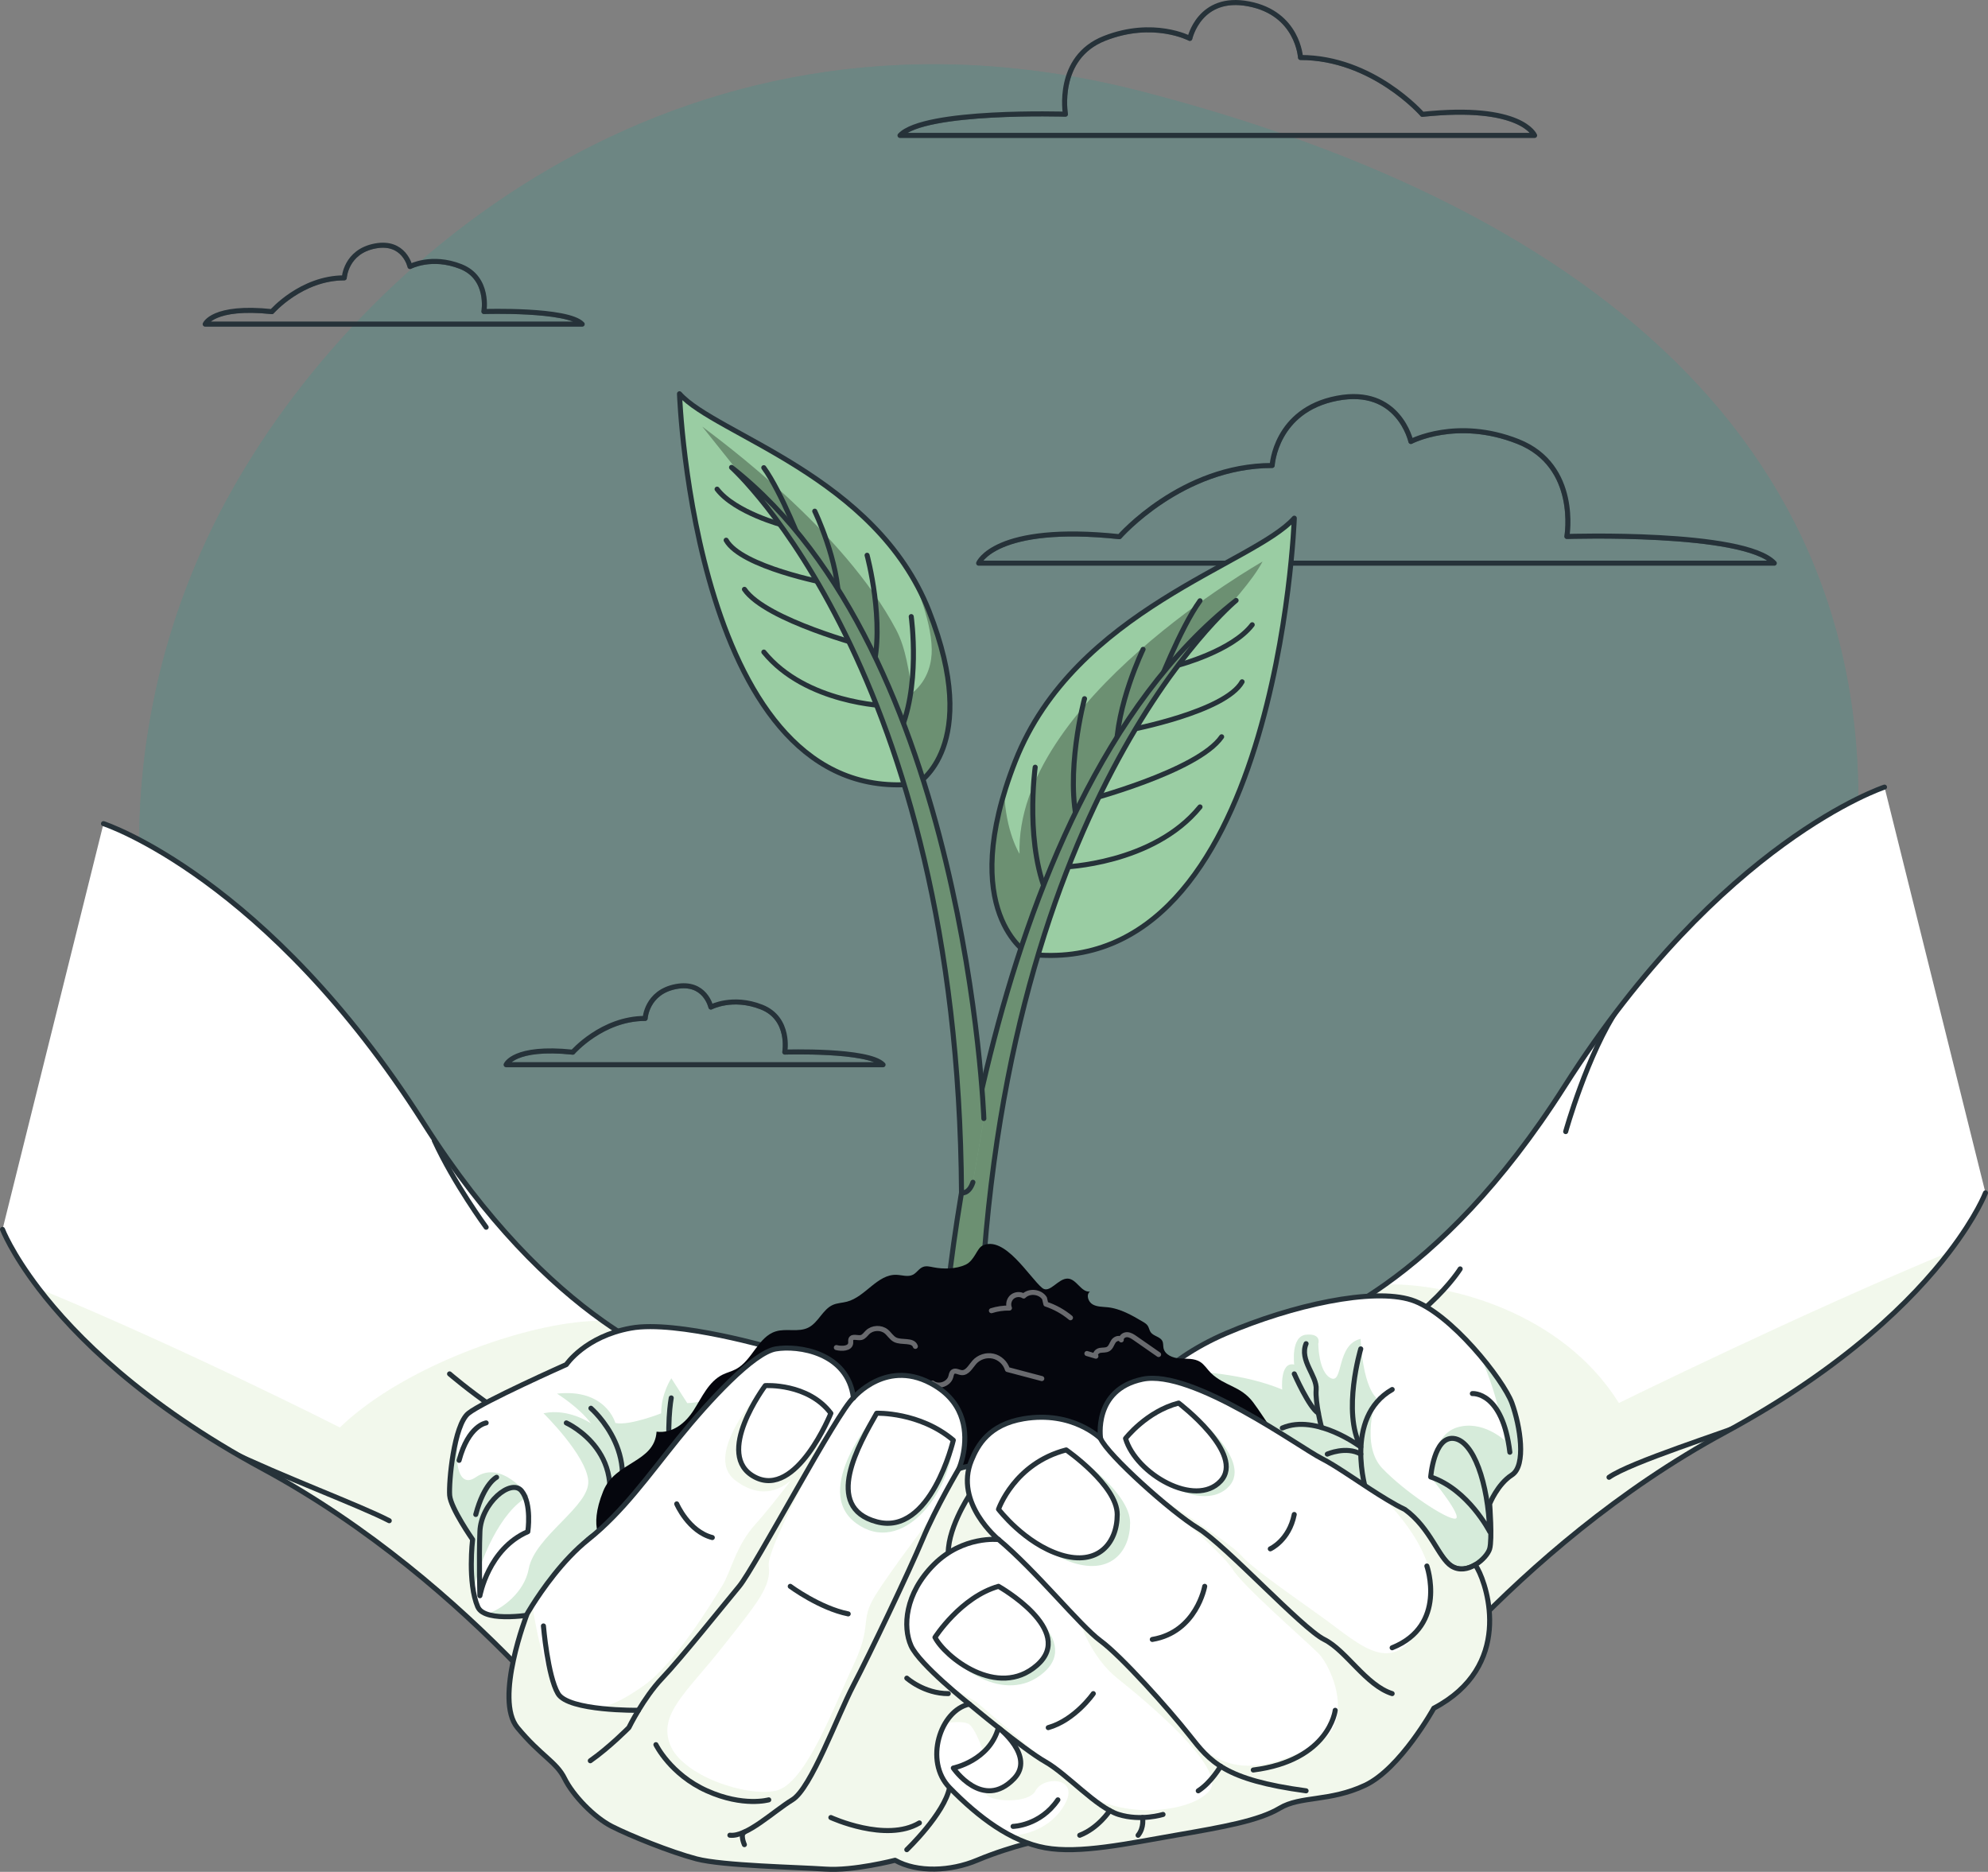<?xml version="1.0" encoding="UTF-8"?><svg id="a" xmlns="http://www.w3.org/2000/svg" xmlns:xlink="http://www.w3.org/1999/xlink" viewBox="0 0 394.53 371.46"><rect x="0" y="0" width="394.53" height="371.46" fill="#808080" stroke="none"/><defs><clipPath id="b"><path d="m222.16,106.5s12.33-14.13,30.31-14.13c0,0,.6-10.98,12.87-13.34s14.66,8.58,14.66,8.58c0,0,9.07-4.81,21.25,0,12.17,4.81,9.71,18.85,9.71,18.85,0,0,35.13-1.15,41.16,5.3h-157.9s3.19-7.88,27.94-5.26Z" style="fill:none; stroke:#263239; stroke-linecap:round; stroke-linejoin:round;"/></clipPath><clipPath id="c"><path d="m282.27,22.68s-9.83-11.27-24.18-11.27c0,0-.48-8.76-10.27-10.64-9.79-1.89-11.69,6.85-11.69,6.85,0,0-7.24-3.83-16.95,0s-7.74,15.04-7.74,15.04c0,0-28.02-.91-32.83,4.22h125.94s-2.54-6.29-22.29-4.19Z" style="fill:none; stroke:#263239; stroke-linecap:round; stroke-linejoin:round;"/></clipPath><clipPath id="d"><path d="m53.96,61.84s5.84-6.7,14.36-6.7c0,0,.28-5.2,6.1-6.32,5.81-1.12,6.95,4.07,6.95,4.07,0,0,4.3-2.28,10.07,0,5.77,2.28,4.6,8.93,4.6,8.93,0,0,16.64-.54,19.5,2.51H40.72s1.51-3.73,13.24-2.49Z" style="fill:none; stroke:#263239; stroke-linecap:round; stroke-linejoin:round;"/></clipPath><clipPath id="e"><path d="m113.67,208.8s5.84-6.7,14.36-6.7c0,0,.28-5.2,6.1-6.32,5.81-1.12,6.95,4.07,6.95,4.07,0,0,4.3-2.28,10.07,0,5.77,2.28,4.6,8.93,4.6,8.93,0,0,16.64-.54,19.5,2.51h-74.81s1.51-3.73,13.24-2.49Z" style="fill:none; stroke:#263239; stroke-linecap:round; stroke-linejoin:round;"/></clipPath><clipPath id="f"><path d="m.5,243.97s1.76,4.63,7.21,11.77c7.11,9.29,20.51,22.8,44.48,35.76,42.36,22.9,69.17,60.95,69.17,60.95l24.65-78.56s-10.96-.8-26.39-11.75c-10.48-7.44-23.03-19.56-35.58-39.31-31.03-48.8-63.5-59.38-63.5-59.38" style="fill:#fff; stroke:#263239; stroke-linecap:round; stroke-linejoin:round;"/></clipPath><clipPath id="g"><path d="m394.03,236.72s-1.76,4.63-7.21,11.77c-7.11,9.29-20.51,22.8-44.48,35.76-42.36,22.9-69.17,60.95-69.17,60.95l-24.65-78.56s10.96-.8,26.39-11.75c10.48-7.44,23.03-19.56,35.58-39.31,31.03-48.8,63.5-59.38,63.5-59.38" style="fill:#fff; stroke:#263239; stroke-linecap:round; stroke-linejoin:round;"/></clipPath><clipPath id="h"><path d="m204.11,189.34s-14.42-8.31-2.6-38.33c11.82-30.02,47.32-39.13,55.35-48.18,0,0-3.24,92.21-52.75,86.52Z" style="fill:#9acda3; stroke:#263239; stroke-linecap:round; stroke-linejoin:round;"/></clipPath><clipPath id="i"><path d="m186.92,268.54s6.15-108.4,58.39-149.39c0,0-48.46,40.03-50.96,149.39h-7.43Z" style="fill:#9acda3; stroke:#263239; stroke-linecap:round; stroke-linejoin:round;"/></clipPath><clipPath id="j"><path d="m182.03,155.53s12.9-7.43,2.33-34.29c-10.57-26.85-42.33-35-49.51-43.1,0,0,2.9,82.47,47.18,77.38Z" style="fill:#9acda3; stroke:#263239; stroke-linecap:round; stroke-linejoin:round;"/></clipPath><clipPath id="k"><path d="m195.25,221.97s-3.35-92.56-50.07-129.22c0,0,44.98,40.29,45.64,143.97,0,0,1.47.29,2.26-2.1" style="fill:#9acda3; stroke:#263239; stroke-linecap:round; stroke-linejoin:round;"/></clipPath></defs><g style="opacity:.15;"><path d="m45.11,98.97C71.2,50.93,136.82-5.13,226.85,18.22c90.03,23.35,150.86,72.76,140.89,158.71-9.97,85.96-62.34,157.37-175.17,159.46-112.82,2.09-204.67-132.12-147.47-237.43Z" style="fill:#01ab95;"/><path d="m45.11,98.97C71.2,50.93,136.82-5.13,226.85,18.22c90.03,23.35,150.86,72.76,140.89,158.71-9.97,85.96-62.34,157.37-175.17,159.46-112.82,2.09-204.67-132.12-147.47-237.43Z" style="fill:#01ab95; opacity:.7;"/></g><g style="clip-path:url(#b);"><path d="m222.16,106.5s12.33-14.13,30.31-14.13c0,0,.6-10.98,12.87-13.34s14.66,8.58,14.66,8.58c0,0,9.07-4.81,21.25,0,12.17,4.81,9.71,18.85,9.71,18.85,0,0,35.13-1.15,41.16,5.3h-157.9s3.19-7.88,27.94-5.26Z" style="fill:none; opacity:.5; stroke:#263239; stroke-linecap:round; stroke-linejoin:round;"/></g><path d="m222.16,106.5s12.33-14.13,30.31-14.13c0,0,.6-10.98,12.87-13.34s14.66,8.58,14.66,8.58c0,0,9.07-4.81,21.25,0,12.17,4.81,9.71,18.85,9.71,18.85,0,0,35.13-1.15,41.16,5.3h-157.9s3.19-7.88,27.94-5.26Z" style="fill:none; stroke:#263239; stroke-linecap:round; stroke-linejoin:round;"/><g style="clip-path:url(#c);"><path d="m282.27,22.68s-9.83-11.27-24.18-11.27c0,0-.48-8.76-10.27-10.64-9.79-1.89-11.69,6.85-11.69,6.85,0,0-7.24-3.83-16.95,0s-7.74,15.04-7.74,15.04c0,0-28.02-.91-32.83,4.22h125.94s-2.54-6.29-22.29-4.19Z" style="fill:none; opacity:.5; stroke:#263239; stroke-linecap:round; stroke-linejoin:round;"/></g><path d="m282.27,22.68s-9.83-11.27-24.18-11.27c0,0-.48-8.76-10.27-10.64-9.79-1.89-11.69,6.85-11.69,6.85,0,0-7.24-3.83-16.95,0s-7.74,15.04-7.74,15.04c0,0-28.02-.91-32.83,4.22h125.94s-2.54-6.29-22.29-4.19Z" style="fill:none; stroke:#263239; stroke-linecap:round; stroke-linejoin:round;"/><g style="clip-path:url(#d);"><path d="m53.96,61.84s5.84-6.7,14.36-6.7c0,0,.28-5.2,6.1-6.32,5.81-1.12,6.95,4.07,6.95,4.07,0,0,4.3-2.28,10.07,0,5.77,2.28,4.6,8.93,4.6,8.93,0,0,16.64-.54,19.5,2.51H40.72s1.51-3.73,13.24-2.49Z" style="fill:none; opacity:.5; stroke:#263239; stroke-linecap:round; stroke-linejoin:round;"/></g><path d="m53.96,61.84s5.84-6.7,14.36-6.7c0,0,.28-5.2,6.1-6.32,5.81-1.12,6.95,4.07,6.95,4.07,0,0,4.3-2.28,10.07,0,5.77,2.28,4.6,8.93,4.6,8.93,0,0,16.64-.54,19.5,2.51H40.72s1.51-3.73,13.24-2.49Z" style="fill:none; stroke:#263239; stroke-linecap:round; stroke-linejoin:round;"/><g style="clip-path:url(#e);"><path d="m113.67,208.8s5.84-6.7,14.36-6.7c0,0,.28-5.2,6.1-6.32,5.81-1.12,6.95,4.07,6.95,4.07,0,0,4.3-2.28,10.07,0,5.77,2.28,4.6,8.93,4.6,8.93,0,0,16.64-.54,19.5,2.51h-74.81s1.51-3.73,13.24-2.49Z" style="fill:none; opacity:.5; stroke:#263239; stroke-linecap:round; stroke-linejoin:round;"/></g><path d="m113.67,208.8s5.84-6.7,14.36-6.7c0,0,.28-5.2,6.1-6.32,5.81-1.12,6.95,4.07,6.95,4.07,0,0,4.3-2.28,10.07,0,5.77,2.28,4.6,8.93,4.6,8.93,0,0,16.64-.54,19.5,2.51h-74.81s1.51-3.73,13.24-2.49Z" style="fill:none; stroke:#263239; stroke-linecap:round; stroke-linejoin:round;"/><path d="m.5,243.97s1.76,4.63,7.21,11.77c7.11,9.29,20.51,22.8,44.48,35.76,42.36,22.9,69.17,60.95,69.17,60.95l24.65-78.56s-10.96-.8-26.39-11.75c-10.48-7.44-23.03-19.56-35.58-39.31-31.03-48.8-63.5-59.38-63.5-59.38" style="fill:#fff;"/><g style="clip-path:url(#f);"><path d="m7.71,255.73c7.11,9.29,20.51,22.8,44.48,35.76,42.36,22.9,69.17,60.95,69.17,60.95l24.65-78.56s-10.96-.8-26.39-11.75c-12.63-.34-38.8,8.23-52.17,21.14,0,0-30.89-15.66-59.74-27.55Z" style="fill:#a8ce82; opacity:.15;"/><path d="m89.22,272.64s15.06,13.01,23.57,13.44" style="fill:none; stroke:#263239; stroke-linecap:round; stroke-linejoin:round;"/><path d="m45.02,287.73c10.74,5.22,26.5,11.06,32.23,14.05" style="fill:none; stroke:#263239; stroke-linecap:round; stroke-linejoin:round;"/><path d="m86.2,226.35c3.94,8.59,10.28,17.19,10.28,17.19" style="fill:none; stroke:#263239; stroke-linecap:round; stroke-linejoin:round;"/></g><path d="m.5,243.97s1.76,4.63,7.21,11.77c7.11,9.29,20.51,22.8,44.48,35.76,42.36,22.9,69.17,60.95,69.17,60.95l24.65-78.56s-10.96-.8-26.39-11.75c-10.48-7.44-23.03-19.56-35.58-39.31-31.03-48.8-63.5-59.38-63.5-59.38" style="fill:none; stroke:#263239; stroke-linecap:round; stroke-linejoin:round;"/><path d="m394.03,236.72s-1.76,4.63-7.21,11.77c-7.11,9.29-20.51,22.8-44.48,35.76-42.36,22.9-69.17,60.95-69.17,60.95l-24.65-78.56s10.96-.8,26.39-11.75c10.48-7.44,23.03-19.56,35.58-39.31,31.03-48.8,63.5-59.38,63.5-59.38" style="fill:#fff;"/><g style="clip-path:url(#g);"><path d="m386.82,248.49c-7.11,9.29-20.51,22.8-44.48,35.76-42.36,22.9-69.17,60.95-69.17,60.95l-24.65-78.56s10.96-.8,26.39-11.75c12.63-.34,35.1,5.49,46.37,23.53,0,0,36.69-18.04,65.54-29.94Z" style="fill:#a8ce82; opacity:.15;"/><path d="m289.78,251.81s-7.35,11.96-26.37,19.47" style="fill:none; stroke:#263239; stroke-linecap:round; stroke-linejoin:round;"/><path d="m346.89,282.37c-4.55,1.89-23.28,7.78-27.57,10.79" style="fill:none; stroke:#263239; stroke-linecap:round; stroke-linejoin:round;"/><path d="m310.72,224.56s4.28-15.4,10.55-24.71" style="fill:none; stroke:#263239; stroke-linecap:round; stroke-linejoin:round;"/></g><path d="m394.03,236.72s-1.76,4.63-7.21,11.77c-7.11,9.29-20.51,22.8-44.48,35.76-42.36,22.9-69.17,60.95-69.17,60.95l-24.65-78.56s10.96-.8,26.39-11.75c10.48-7.44,23.03-19.56,35.58-39.31,31.03-48.8,63.5-59.38,63.5-59.38" style="fill:none; stroke:#263239; stroke-linecap:round; stroke-linejoin:round;"/><path d="m166.13,292.69l-26.46,3.18s-18.47,5.63-22.93,9.64c-4.46,4.01-10.33,14.76-10.33,14.76,0,0-6.5,1.23-9.83.03-.83-.3-1.46-.76-1.74-1.42-.41-.94-.69-2.02-.89-3.16-.81-4.67-.15-10.22-.15-10.22,0,0-4.34-6.21-4.55-8.76-.2-2.44.74-13.02,3.36-15.95.11-.13.23-.25.36-.34,2.89-2.32,19.42-9.66,19.42-9.66,0,0,3.72-5.59,12.82-7.24,9.09-1.65,28.72,4.14,28.72,4.14l2.85,5.84,9.34,19.16Z" style="fill:#fff;"/><path d="m93.94,315.73c-.81-4.67-.15-10.22-.15-10.22,0,0-4.34-6.21-4.55-8.76-.2-2.44.74-13.02,3.36-15.95-3.04,6.06-2.43,15.31,1.8,12.36,5.17-3.59,10.5,3.75,10.5,3.75-5.62,2.93-9.73,12.89-10.97,18.82Z" style="fill:#9acda3; opacity:.4;"/><path d="m166.13,292.69l-26.46,3.18s-18.47,5.63-22.93,9.64c-4.46,4.01-10.33,14.76-10.33,14.76,0,0-6.5,1.23-9.83.03,3.06-.93,7.5-4.35,8.34-8.95,1.2-6.55,12.24-12.45,11.82-17.53-.43-5.08-8.88-13.36-8.88-13.36,4.96-1.08,9.43,2.01,9.43,2.01-2.36-3.2-6.75-5.91-6.75-5.91,9.72-1.06,11.58,5.82,11.58,5.82,2.72.61,9.09-1.91,9.09-1.91,0-3.97,2.02-6.96,2.02-6.96l3.16,4.93c3.43,0,14.94-3.28,20.42-4.9l9.34,19.16Z" style="fill:#9acda3; opacity:.4;"/><path d="m94.83,318.89c1.42,3.31,11.57,1.39,11.57,1.39,0,0,5.87-10.76,10.33-14.77,4.46-4.01,22.94-9.64,22.94-9.64l26.45-3.17-12.19-25.01s-19.63-5.79-28.73-4.13c-9.09,1.65-12.81,7.23-12.81,7.23,0,0-16.53,7.35-19.43,9.67s-3.93,13.75-3.72,16.3,4.55,8.75,4.55,8.75c0,0-1.03,8.58,1.03,13.38Z" style="fill:none; stroke:#263239; stroke-linecap:round; stroke-linejoin:round;"/><path d="m95.24,316.66s1.65-9.3,9.51-12.71c0,0,.83-5.54-1.24-8.09-2.07-2.55-8.06,2.41-8.27,8.09-.21,5.68,0,12.71,0,12.71Z" style="fill:none; stroke:#263239; stroke-linecap:round; stroke-linejoin:round;"/><path d="m112.39,282.37s13.78,6.19,6.58,21.59" style="fill:none; stroke:#263239; stroke-linecap:round; stroke-linejoin:round;"/><path d="m117.27,279.46s11.71,10.1,3.11,22.83" style="fill:none; stroke:#263239; stroke-linecap:round; stroke-linejoin:round;"/><path d="m133.21,277.41s-1.09,5.9,0,13.46" style="fill:none; stroke:#263239; stroke-linecap:round; stroke-linejoin:round;"/><path d="m98.55,293.16s-2.48,1.18-4.13,7.38" style="fill:none; stroke:#263239; stroke-linecap:round; stroke-linejoin:round;"/><path d="m96.48,282.37s-3.51.47-5.37,7.43" style="fill:none; stroke:#263239; stroke-linecap:round; stroke-linejoin:round;"/><path d="m300.05,292.69c-2.89,1.86-4.42,5.76-4.42,5.76,0,0,.54,7.06,0,8.92-.54,1.86-4.47,5.37-7.58,3.41-3.09-1.96-4.7-9.19-12.74-12.33l-50.29-20.02s1.84-2.89,6.05-6.42c2.9-2.42,6.95-5.15,12.29-7.43,13.07-5.58,28.98-9.09,36.74-6.61,4.37,1.4,9.62,6.28,13.68,11.09,3.13,3.71,5.54,7.39,6.27,9.37,1.65,4.56,2.89,12.4,0,14.26Z" style="fill:#fff;"/><path d="m300.05,292.69c-2.89,1.86-4.42,5.76-4.42,5.76,0,0,.54,7.06,0,8.92-.54,1.86-4.47,5.37-7.58,3.41-3.09-1.96-4.7-9.19-12.74-12.33l-50.29-20.02s1.84-2.89,6.05-6.42c6.89-.04,15.95.65,23.39,3.73,0,0-.51-5.59,2.38-4.95,0,0-.73-5.65,2.39-5.93,3.11-.27,2.39,1.8,2.39,1.8,0,0,.03,5.69,2.52,6.84,2.48,1.15,1.04-6.71,5.89-7.81,0,0,.27,8.85,3.11,11.72,0,0-3.23,9.33,1.18,13.96,4.41,4.63,12.68,10.13,14.47,10,1.79-.14-4.89-8.26-4.89-8.26,0,0,.13-8.21,5.19-9.82,5.07-1.62,9.48,2.52,9.48,2.52,0,0-.76-7.8-4.82-16.75,3.13,3.71,5.54,7.39,6.27,9.37,1.65,4.56,2.89,12.4,0,14.26Z" style="fill:#9acda3; opacity:.4;"/><path d="m225.03,278.43s5.26-8.27,18.34-13.85c13.08-5.58,28.99-9.09,36.74-6.61,7.75,2.48,18.29,15.91,19.94,20.46,1.65,4.55,2.89,12.4,0,14.26s-4.42,5.75-4.42,5.75c0,0,.54,7.06,0,8.92-.54,1.86-4.47,5.37-7.57,3.41-3.1-1.96-4.71-9.19-12.74-12.33" style="fill:none; stroke:#263239; stroke-linecap:round; stroke-linejoin:round;"/><path d="m283.93,293.1s.62-8.06,4.55-7.65c3.93.41,6.87,8.89,7.16,18.5,0,0-4.26-8.37-11.7-10.85Z" style="fill:none; stroke:#263239; stroke-linecap:round; stroke-linejoin:round;"/><path d="m271.12,295.86s-4.55-14.54,5.17-20.12" style="fill:none; stroke:#263239; stroke-linecap:round; stroke-linejoin:round;"/><path d="m270.05,267.68s-3.75,12.47,0,19.46c0,0-8.86-6.65-15.57-3.76" style="fill:none; stroke:#263239; stroke-linecap:round; stroke-linejoin:round;"/><path d="m262.27,283.28s-1.28-4.85-1.07-7.54-3.38-5.79-2-9.09" style="fill:none; stroke:#263239; stroke-linecap:round; stroke-linejoin:round;"/><path d="m256.86,272.64s2.96,6.73,4.79,7.81" style="fill:none; stroke:#263239; stroke-linecap:round; stroke-linejoin:round;"/><path d="m263.41,288.56s3.73-1.65,6.65,0" style="fill:none; stroke:#263239; stroke-linecap:round; stroke-linejoin:round;"/><path d="m292.2,276.55s5.99-.51,7.44,11.64" style="fill:none; stroke:#263239; stroke-linecap:round; stroke-linejoin:round;"/><path d="m204.11,189.34s-14.42-8.31-2.6-38.33c11.82-30.02,47.32-39.13,55.35-48.18,0,0-3.24,92.21-52.75,86.52Z" style="fill:#9acda3;"/><g style="clip-path:url(#h);"><path d="m250.56,111.44c-4.06,7.7-16.54,17.42-30.25,40.81-8.3,14.16-13.9,28.76-16.67,36.76-2.18-1.61-11.01-9.76-4.33-31.73.26,7.78,3.02,12.16,3.02,12.16-.87-30.23,48.23-58,48.23-58Z" style="opacity:.3;"/></g><path d="m204.11,189.34s-14.42-8.31-2.6-38.33c11.82-30.02,47.32-39.13,55.35-48.18,0,0-3.24,92.21-52.75,86.52Z" style="fill:none; stroke:#263239; stroke-linecap:round; stroke-linejoin:round;"/><path d="m205.44,152.25s-2.24,16.04,2.92,26.5l2.58-6.68s17.9-.48,27.21-11.94" style="fill:none; stroke:#263239; stroke-linecap:round; stroke-linejoin:round;"/><path d="m215.23,138.65s-4.06,15.04-1.19,25.54l1.19-5.25s22.44-5.81,27.21-12.73" style="fill:none; stroke:#263239; stroke-linecap:round; stroke-linejoin:round;"/><path d="m226.85,128.86s-5.42,11.22-5.3,20.53l2.65-4.54s18.96-3.58,22.3-9.55" style="fill:none; stroke:#263239; stroke-linecap:round; stroke-linejoin:round;"/><path d="m238.15,119.22c-3.96,5.47-8.66,17.7-8.66,17.7l4.33-4.92s10.7-2.79,14.69-8.02" style="fill:none; stroke:#263239; stroke-linecap:round; stroke-linejoin:round;"/><path d="m186.92,268.54s6.15-108.4,58.39-149.39c0,0-48.46,40.03-50.96,149.39h-7.43Z" style="fill:#9acda3;"/><g style="clip-path:url(#i);"><path d="m186.92,268.54s6.15-108.4,58.39-149.39c0,0-48.46,40.03-50.96,149.39h-7.43Z" style="opacity:.3;"/></g><path d="m186.92,268.54s6.15-108.4,58.39-149.39c0,0-48.46,40.03-50.96,149.39h-7.43Z" style="fill:none; stroke:#263239; stroke-linecap:round; stroke-linejoin:round;"/><path d="m182.03,155.53s12.9-7.43,2.33-34.29c-10.57-26.85-42.33-35-49.51-43.1,0,0,2.9,82.47,47.18,77.38Z" style="fill:#9acda3;"/><g style="clip-path:url(#j);"><path d="m184.4,121.23c-.57-1.45-1.23-2.86-2.03-4.19-1.62-2.69,2.46,5.33,2.54,11.83.03,2.35-.6,5.97-3.8,8.6-.82-4.26-1.26-8.72-3.29-12.55-10.38-19.58-34.6-37.33-38.45-40.26.42.52,13.68,17.17,21.52,26.79,4.21,5.17,7.01,11.69,9.77,17.69,3.51,7.63,6.66,15.41,9.79,23.21.44,1.09.87,2.18,1.31,3.27,3.51-2.19,5.47-6.26,6.25-10.33,1.33-6.94-.26-14.12-2.48-20.83-.36-1.08-.73-2.16-1.15-3.21Z" style="opacity:.3;"/></g><path d="m182.03,155.53s12.9-7.43,2.33-34.29c-10.57-26.85-42.33-35-49.51-43.1,0,0,2.9,82.47,47.18,77.38Z" style="fill:none; stroke:#263239; stroke-linecap:round; stroke-linejoin:round;"/><path d="m180.84,122.36s2.01,14.35-2.61,23.7l-2.3-5.98s-16.01-.43-24.34-10.68" style="fill:none; stroke:#263239; stroke-linecap:round; stroke-linejoin:round;"/><path d="m172.08,110.19s3.63,13.45,1.07,22.85l-1.07-4.7s-20.07-5.2-24.34-11.39" style="fill:none; stroke:#263239; stroke-linecap:round; stroke-linejoin:round;"/><path d="m161.69,101.44s4.85,10.04,4.74,18.36l-2.37-4.06s-16.96-3.2-19.95-8.54" style="fill:none; stroke:#263239; stroke-linecap:round; stroke-linejoin:round;"/><path d="m151.58,92.81c3.54,4.89,7.74,15.83,7.74,15.83l-3.87-4.4s-9.57-2.5-13.14-7.17" style="fill:none; stroke:#263239; stroke-linecap:round; stroke-linejoin:round;"/><path d="m195.25,221.97s-3.35-92.56-50.07-129.22c0,0,44.98,40.29,45.64,143.97,0,0,1.47.29,2.26-2.1" style="fill:#9acda3;"/><g style="clip-path:url(#k);"><path d="m195.25,221.97s-3.35-92.56-50.07-129.22c0,0,44.98,40.29,45.64,143.97,0,0,1.47.29,2.26-2.1" style="opacity:.3;"/></g><path d="m195.25,221.97s-3.35-92.56-50.07-129.22c0,0,44.98,40.29,45.64,143.97,0,0,1.47.29,2.26-2.1" style="fill:none; stroke:#263239; stroke-linecap:round; stroke-linejoin:round;"/><path d="m119.72,306.05s-3.12-2.46,0-10.16c2.39-5.89,10.16-5.6,10.58-11.78,3.19.39,5.74-1.71,7.38-4.29,1.65-2.59,2.98-5.67,5.73-7.03.85-.42,1.8-.64,2.64-1.09,3.26-1.73,4.4-6.44,7.93-7.5,2.08-.63,4.48.23,6.43-.74,2.02-1,2.85-3.64,4.92-4.53.87-.37,1.84-.38,2.75-.62,3.67-.96,6.03-5.46,9.82-5.33,1.1.04,2.27.48,3.26-.01.77-.38,1.22-1.26,2.03-1.56.65-.25,1.38-.05,2.07.08,1.99.39,4.5.35,6.37-.52,1.77-.83,2.23-3.23,3.33-3.77,4.39-2.16,9.32,6.27,11.86,8.38,1.49,1.24,3.16-1.93,5.09-1.85,1.75.07,2.65,2.78,4.39,2.57-.8.64-.35,2.04.54,2.55.89.51,1.98.46,3,.57,2.5.27,4.76,1.57,6.93,2.85.37.22.76.45,1,.81.26.4.32.9.59,1.29.57.81,1.89.87,2.32,1.76.21.43.13.94.23,1.41.29,1.34,1.86,1.95,3.23,2.04s2.84-.06,4.01.66c.89.55,1.43,1.51,2.18,2.24,2.72,2.63,5.87,2.49,8.38,5.82,2.62,3.49,4.4,7.29,8.15,9.81,6.36,4.27,8.14,10.27,9.88,15.86,1.73,5.59-22.83,19.49-72.38,23.04-49.55,3.56-75.28-17.18-74.63-20.94Z" style="fill:#05060d;"/><path d="m165.98,267.42c1.11.28,2.76.22,2.85-.92.02-.26-.05-.53.05-.76.3-.67,1.33-.15,2.04-.32.53-.13.86-.65,1.25-1.03.97-.94,2.65-1.02,3.7-.18.63.51,1.04,1.28,1.76,1.65,1.33.67,3.54-.08,4.03,1.32" style="fill:none; opacity:.4; stroke:#fff; stroke-linecap:round; stroke-linejoin:round;"/><path d="m185.07,274.47c1.2.89,3.21.2,3.62-1.24.1-.36.14-.79.45-1.01.48-.34,1.1.11,1.68.17,1.15.12,1.8-1.22,2.56-2.08.91-1.01,2.38-1.49,3.7-1.19,1.33.29,2.46,1.35,2.85,2.65,2.27.6,4.55,1.2,6.82,1.8" style="fill:none; opacity:.4; stroke:#fff; stroke-linecap:round; stroke-linejoin:round;"/><path d="m196.75,260.1c1.15-.37,2.37-.55,3.58-.52-.32-.75-.09-1.7.54-2.23s1.6-.6,2.29-.16c1.12-1.13,3.28-.89,4.13.45.09.38.18.76.27,1.15,1.78.59,3.44,1.51,4.88,2.71" style="fill:none; opacity:.4; stroke:#fff; stroke-linecap:round; stroke-linejoin:round;"/><path d="m215.7,268.6c.6.18,1.19.35,1.79.53-.3-.47.26-1.05.81-1.15.55-.1,1.15,0,1.63-.28.54-.32.7-1.01,1.05-1.53.35-.52,1.24-.83,1.54-.27-.07-.59.57-1.06,1.17-1.04.59.02,1.11.37,1.6.71,1.55,1.08,3.09,2.15,4.64,3.23" style="fill:none; opacity:.4; stroke:#fff; stroke-linecap:round; stroke-linejoin:round;"/><path d="m104.61,320.27s5.24-9.26,12.12-14.77c6.89-5.51,11.85-12.57,17.91-20.06,6.06-7.49,14.88-17,19.29-17.76,4.41-.76,14.33.66,15.43,9.73,0,0,6.75-8.18,16.19-2.45,9.44,5.74,4.75,16.48,4.75,16.48,0,0,3.43-1.38,5.57,0,2.14,1.38,8.22,74.33,8.22,74.33,0,0-4.98,1.18-10.21,3.38-5.24,2.2-11.85,2.48-16.26,0,0,0-8.27,2.14-13.78,1.76-5.51-.38-20.39-.66-25.63-2.03-5.24-1.38-13.23-4.62-16.81-6.45s-7.72-6.15-9.37-9.5-4.68-4.44-9.37-10.09c-4.68-5.65,1.93-22.57,1.93-22.57Z" style="fill:#fff;"/><path d="m195.88,291.45c-2.07-1.33-5.34-.09-5.57-.01.06-.16.57-1.39.9-3.19l-5.66,11.92s-8.75,11.39-11.88,16.49c-3.13,5.1-.45,5.64-4.3,13.77-3.86,8.13-9.48,23.68-15.43,24.94-5.96,1.27-18.61-3.07-20.96-9.16-2.36-6.08,3.32-10.4,10.28-19.21,6.96-8.82,9.85-12.13,9.3-16.23-.53-3.97,13.6-28.74,14.47-30.25-.37.48-2.55,3.42-5.28,7.02,1.09-2,2.15-4.36,3.15-7.1l-13.02-5.49s-12.81,13.63-5.92,18.85c3.79,2.87,7.53,2.92,11.02-.02-2.76,3.56-5.39,6.87-6.89,8.5-4.14,4.5-4.96,9.55-6.82,12.52-1.86,2.96-9.23,15.3-15.58,19.75-6.35,4.45-10.11,5.67-15.29,2.88-3.53-1.9-5.73-12.39-6.77-18.84-.66,1.03-1.01,1.67-1.01,1.67,0,0-6.61,16.93-1.92,22.58,4.68,5.65,7.71,6.74,9.36,10.09,1.66,3.34,5.79,7.67,9.37,9.5,3.58,1.82,11.58,5.07,16.81,6.45,5.23,1.37,20.11,1.65,25.63,2.03,5.51.39,13.77-1.76,13.77-1.76,4.41,2.48,11.02,2.2,16.26,0,3.88-1.63,7.62-2.71,9.3-3.16.29-.38.56-.76.85-1.15-.71-8.43-6.15-72.12-8.15-73.4Z" style="fill:#a8ce82; opacity:.15;"/><path d="m173.98,280.45s-13.16,15.2-4.06,21.84c9.1,6.64,18.85-6.01,19.27-16.49l-15.21-5.35Z" style="fill:#9acda3; opacity:.4;"/><path d="m204.11,365.77s-.33.08-.92.23c-1.68.45-5.42,1.53-9.3,3.16-5.23,2.2-11.85,2.48-16.26,0,0,0-8.26,2.14-13.77,1.76-5.52-.38-20.4-.66-25.63-2.03-5.23-1.38-13.23-4.63-16.81-6.45-3.58-1.83-7.71-6.15-9.37-9.5-1.65-3.35-4.68-4.44-9.36-10.09-4.69-5.65,1.92-22.58,1.92-22.58,0,0,.36-.64,1.01-1.67,1.85-2.93,6.03-9.03,11.12-13.09,6.89-5.52,11.85-12.57,17.91-20.07,6.06-7.49,14.88-17,19.29-17.75,4.41-.76,14.34.66,15.43,9.73,0,0,6.75-8.18,16.18-2.44,6.19,3.76,6.31,9.66,5.66,13.29-.32,1.8-.84,3.03-.9,3.19.23-.08,3.5-1.32,5.57.01,2,1.27,7.44,64.97,8.15,73.4.04.6.07.92.07.92Z" style="fill:none; stroke:#263239; stroke-linecap:round; stroke-linejoin:round;"/><path d="m169.36,277.41c-3.03,2.46-19.56,33.67-22.66,37.39-3.1,3.72-11.57,14.32-15.29,18.22-3.72,3.9-6.61,9.82-6.61,9.82,0,0-3.93,3.98-7.65,6.57" style="fill:none; stroke:#263239; stroke-linecap:round; stroke-linejoin:round;"/><path d="m190.31,291.45s-4.55,7.65-7.23,14.05-10.47,22.73-13.71,28.93c-3.24,6.2-8.4,20.46-12.12,22.73-3.72,2.27-9.09,7.44-12.4,7.03" style="fill:none; stroke:#263239; stroke-linecap:round; stroke-linejoin:round;"/><path d="m147.73,366.06s-.92-2.03,0-2.5" style="fill:none; stroke:#263239; stroke-linecap:round; stroke-linejoin:round;"/><path d="m179.96,367.06s7.45-7.12,8.49-12.33c1.04-5.21,15.66-46.16,15.66-46.16" style="fill:none; stroke:#263239; stroke-linecap:round; stroke-linejoin:round;"/><path d="m151.87,274.97s8.47-.55,13.02,5.49c0,0-6.82,16.99-15.09,12.65-8.27-4.34,2.07-18.14,2.07-18.14Z" style="fill:#fff; stroke:#263239; stroke-linecap:round; stroke-linejoin:round;"/><path d="m173.98,280.45s8.52-.3,15.21,5.35c0,0-4.46,19.08-15.21,16.19-10.75-2.89-3.51-15.38,0-21.54Z" style="fill:#fff; stroke:#263239; stroke-linecap:round; stroke-linejoin:round;"/><path d="m192.37,296.75s-4.75,7.17-4.13,12.4,7.64,4.26,7.64,4.26" style="fill:none; stroke:#263239; stroke-linecap:round; stroke-linejoin:round;"/><path d="m156.83,314.8s5.84,4.33,11.5,5.47" style="fill:none; stroke:#263239; stroke-linecap:round; stroke-linejoin:round;"/><path d="m107.85,322.66s.83,9.92,2.89,13.43c2.07,3.51,15.96,3.31,15.96,3.31" style="fill:none; stroke:#263239; stroke-linecap:round; stroke-linejoin:round;"/><path d="m130.17,346.22s2.89,5.92,10.13,9.16c7.23,3.24,12.26,1.79,12.26,1.79" style="fill:none; stroke:#263239; stroke-linecap:round; stroke-linejoin:round;"/><path d="m164.89,360.68s10.95,5.03,17.57,1.07" style="fill:none; stroke:#263239; stroke-linecap:round; stroke-linejoin:round;"/><path d="m134.3,298.44s2.34,5.47,7.06,6.68" style="fill:none; stroke:#263239; stroke-linecap:round; stroke-linejoin:round;"/><path d="m179.96,333.02s3.42,3.07,8.23,3.07" style="fill:none; stroke:#263239; stroke-linecap:round; stroke-linejoin:round;"/><path d="m284.55,338.98s-6.61,11.98-13.64,15.3c-7.03,3.3-12.82,2.07-16.95,4.55-4.14,2.48-11.16,3.72-20.67,5.37-9.51,1.65-19.08,3.72-25.87,2.49-2.29-.42-4.53-1.23-6.73-2.37-4.3-2.22-8.41-5.64-12.26-9.58-3.37-3.47-3.09-9.08-.82-12.82,1.14-1.9,2.8-3.33,4.74-3.75,0,0-2.28-1.81-4.84-4.11-2.78-2.48-5.87-5.54-6.73-7.47-1.66-3.72-1.24-10.33,4.55-16.12,5.79-5.79,12.81-4.95,12.81-4.95,0,0-8.85-7.25-5.37-15.71,1.25-3.06,3.5-7.1,10.33-8.26,9.78-1.65,15.3,3.93,15.3,3.93,0,0-1.55-9.71,8.32-11.78,9.86-2.07,31.36,13.64,35.49,15.7,2.98,1.48,7.65,4.89,12.04,7.6.36.22.71.44,1.06.65,1.21.73,2.39,1.39,3.49,1.91,5.12,3.72,6.67,9.59,9.25,11.23,1.54.97,3.28.61,4.7-.25.18.26.33.51.47.76,2.07,3.72,7.03,19.43-8.68,27.7Z" style="fill:#fff;"/><path d="m284.55,338.98s-6.61,11.98-13.64,15.3c-7.03,3.3-12.82,2.07-16.95,4.55-4.14,2.48-11.16,3.72-20.67,5.37-9.51,1.65-19.08,3.72-25.87,2.49-2.29-.42-4.53-1.23-6.73-2.37,5.13-.4,9.06-2.97,10.9-6.82,2.27-4.77-4.48-5.14-6.1-2.11-1.62,3.02-11.33,1.93-9.61,0,1.71-1.92-1.71-11.85-3.51-13.19-.77-.59-2.76-.53-4.74-.28,1.14-1.9,2.8-3.33,4.74-3.75,0,0-2.28-1.81-4.84-4.11l6.33,3.76s13.56,11.78,20.99,17.56c7.43,5.78,21.47,4.41,25.16,0,3.69-4.42-13.06-18.18-18.3-22.36-5.07-4.04-7.3-10.8-7.43-11.22.44.42,14.16,13.7,21.75,22.56,7.73,9.01,15.79,6.34,24.53,2.26,8.73-4.09,3.86-15.76,1.07-18.54-2.8-2.78-15.12-13.48-17.05-16.73-1.87-3.13-15.43-14.73-16.28-15.45.93.6,15.8,10.24,17.93,12.67,2.2,2.51,7.72,6.3,16.02,12.26,8.31,5.96,14.58,12.79,20.71,0,4.21-8.8-3.49-18.59-8.7-23.84.36.22.71.44,1.06.65,1.21.73,2.39,1.39,3.49,1.91,5.12,3.72,6.67,9.59,9.25,11.23,1.54.97,3.28.61,4.7-.25.18.26.33.51.47.76,2.07,3.72,7.03,19.43-8.68,27.7Z" style="fill:#a8ce82; opacity:.15;"/><path d="m200.72,301.13s3.1-9.09,13.43-11.78c0,0,10.13,7.03,10.13,12.81s-3.9,10.26-11.15,8.02c-7.24-2.24-12.41-9.06-12.41-9.06Z" style="fill:#9acda3; opacity:.4;"/><path d="m225.03,286.5s4.14-5.37,10.54-7.03c0,0,13.34,10.13,8.32,15.5-5.02,5.37-16.8-1.45-18.86-8.47Z" style="fill:#9acda3; opacity:.4;"/><path d="m186.92,326.36s5.1-7.99,12.61-10.13c0,0,15.5,8.75,7.65,15.64-7.85,6.89-18.39-1.79-20.25-5.51Z" style="fill:#9acda3; opacity:.4;"/><path d="m284.55,338.98s-6.61,11.98-13.64,15.3c-7.03,3.3-12.82,2.07-16.95,4.55-4.14,2.48-11.16,3.72-20.67,5.37-9.51,1.65-19.08,3.72-25.87,2.49-6.79-1.24-13.19-6.01-18.98-11.95-5.09-5.23-1.86-15.33,3.93-16.57,0,0-9.92-7.86-11.57-11.58-1.66-3.72-1.24-10.33,4.55-16.12,5.79-5.79,12.81-4.95,12.81-4.95,0,0-8.85-7.25-5.37-15.71,1.25-3.06,3.5-7.1,10.33-8.26,9.78-1.65,15.3,3.93,15.3,3.93,0,0-1.55-9.71,8.32-11.78,9.86-2.07,31.36,13.64,35.49,15.7,3.22,1.61,8.42,5.45,13.09,8.24,1.21.73,2.39,1.39,3.49,1.91,5.12,3.72,6.67,9.59,9.25,11.23,1.54.97,3.28.61,4.7-.25.18.26.33.51.47.76,2.07,3.72,7.03,19.43-8.68,27.7Z" style="fill:none; stroke:#263239; stroke-linecap:round; stroke-linejoin:round;"/><path d="m218.41,285.46c1.38,3.24,13.96,14.54,19.38,17.84,5.42,3.31,20.58,19.84,24.99,22.04,4.41,2.2,8.27,9.09,13.5,10.75" style="fill:none; stroke:#263239; stroke-linecap:round; stroke-linejoin:round;"/><path d="m198.16,305.5c7.58,6.34,16.12,17.08,20.25,20.12,4.13,3.03,13.5,13.5,17.64,18.74,4.13,5.24,6.89,8.82,23.15,11.02" style="fill:none; stroke:#263239; stroke-linecap:round; stroke-linejoin:round;"/><path d="m264.98,339.4s-1.1,9.92-16.26,11.85" style="fill:none; stroke:#263239; stroke-linecap:round; stroke-linejoin:round;"/><path d="m283.17,310.77s4.13,11.81-6.89,16.22" style="fill:none; stroke:#263239; stroke-linecap:round; stroke-linejoin:round;"/><path d="m192.37,338.16s10.69,8.96,15.06,11.44c4.37,2.48,10.16,9.09,14.56,10.47,4.41,1.38,8.82,0,8.82,0" style="fill:none; stroke:#263239; stroke-linecap:round; stroke-linejoin:round;"/><path d="m242.24,350.5s-1.87,3.23-4.44,4.88" style="fill:none; stroke:#263239; stroke-linecap:round; stroke-linejoin:round;"/><path d="m198.16,299.51s3.1-9.09,13.43-11.78c0,0,10.13,7.03,10.13,12.81s-3.9,10.26-11.15,8.02c-7.24-2.24-12.41-9.06-12.41-9.06Z" style="fill:#fff; stroke:#263239; stroke-linecap:round; stroke-linejoin:round;"/><path d="m223.37,285.46s4.14-5.37,10.54-7.03c0,0,13.34,10.13,8.32,15.5-5.02,5.37-16.8-1.45-18.86-8.47Z" style="fill:#fff; stroke:#263239; stroke-linecap:round; stroke-linejoin:round;"/><path d="m185.55,324.93s5.1-7.99,12.61-10.13c0,0,15.5,8.75,7.65,15.64-7.85,6.89-18.39-1.79-20.25-5.51Z" style="fill:#fff; stroke:#263239; stroke-linecap:round; stroke-linejoin:round;"/><path d="m189.19,350.86s7.19-1.45,8.95-8.01c0,0,7.35,5.68,3.12,10.09-6.23,6.5-12.07-2.08-12.07-2.08Z" style="fill:#fff; stroke:#263239; stroke-linecap:round; stroke-linejoin:round;"/><path d="m252.1,307.36s3.72-1.65,4.75-6.82" style="fill:none; stroke:#263239; stroke-linecap:round; stroke-linejoin:round;"/><path d="m239.08,314.8s-1.6,9.08-10.4,10.54" style="fill:none; stroke:#263239; stroke-linecap:round; stroke-linejoin:round;"/><path d="m216.97,336.09s-3.62,5.24-8.94,6.75" style="fill:none; stroke:#263239; stroke-linecap:round; stroke-linejoin:round;"/><path d="m220.24,359.3s-2.24,3.46-5.96,4.9" style="fill:none; stroke:#263239; stroke-linecap:round; stroke-linejoin:round;"/><path d="m226.74,360.68s.38,1.99-.88,3.52" style="fill:none; stroke:#263239; stroke-linecap:round; stroke-linejoin:round;"/><path d="m201.05,362.44s5.37-.1,8.89-5.27" style="fill:none; stroke:#263239; stroke-linecap:round; stroke-linejoin:round;"/></svg>